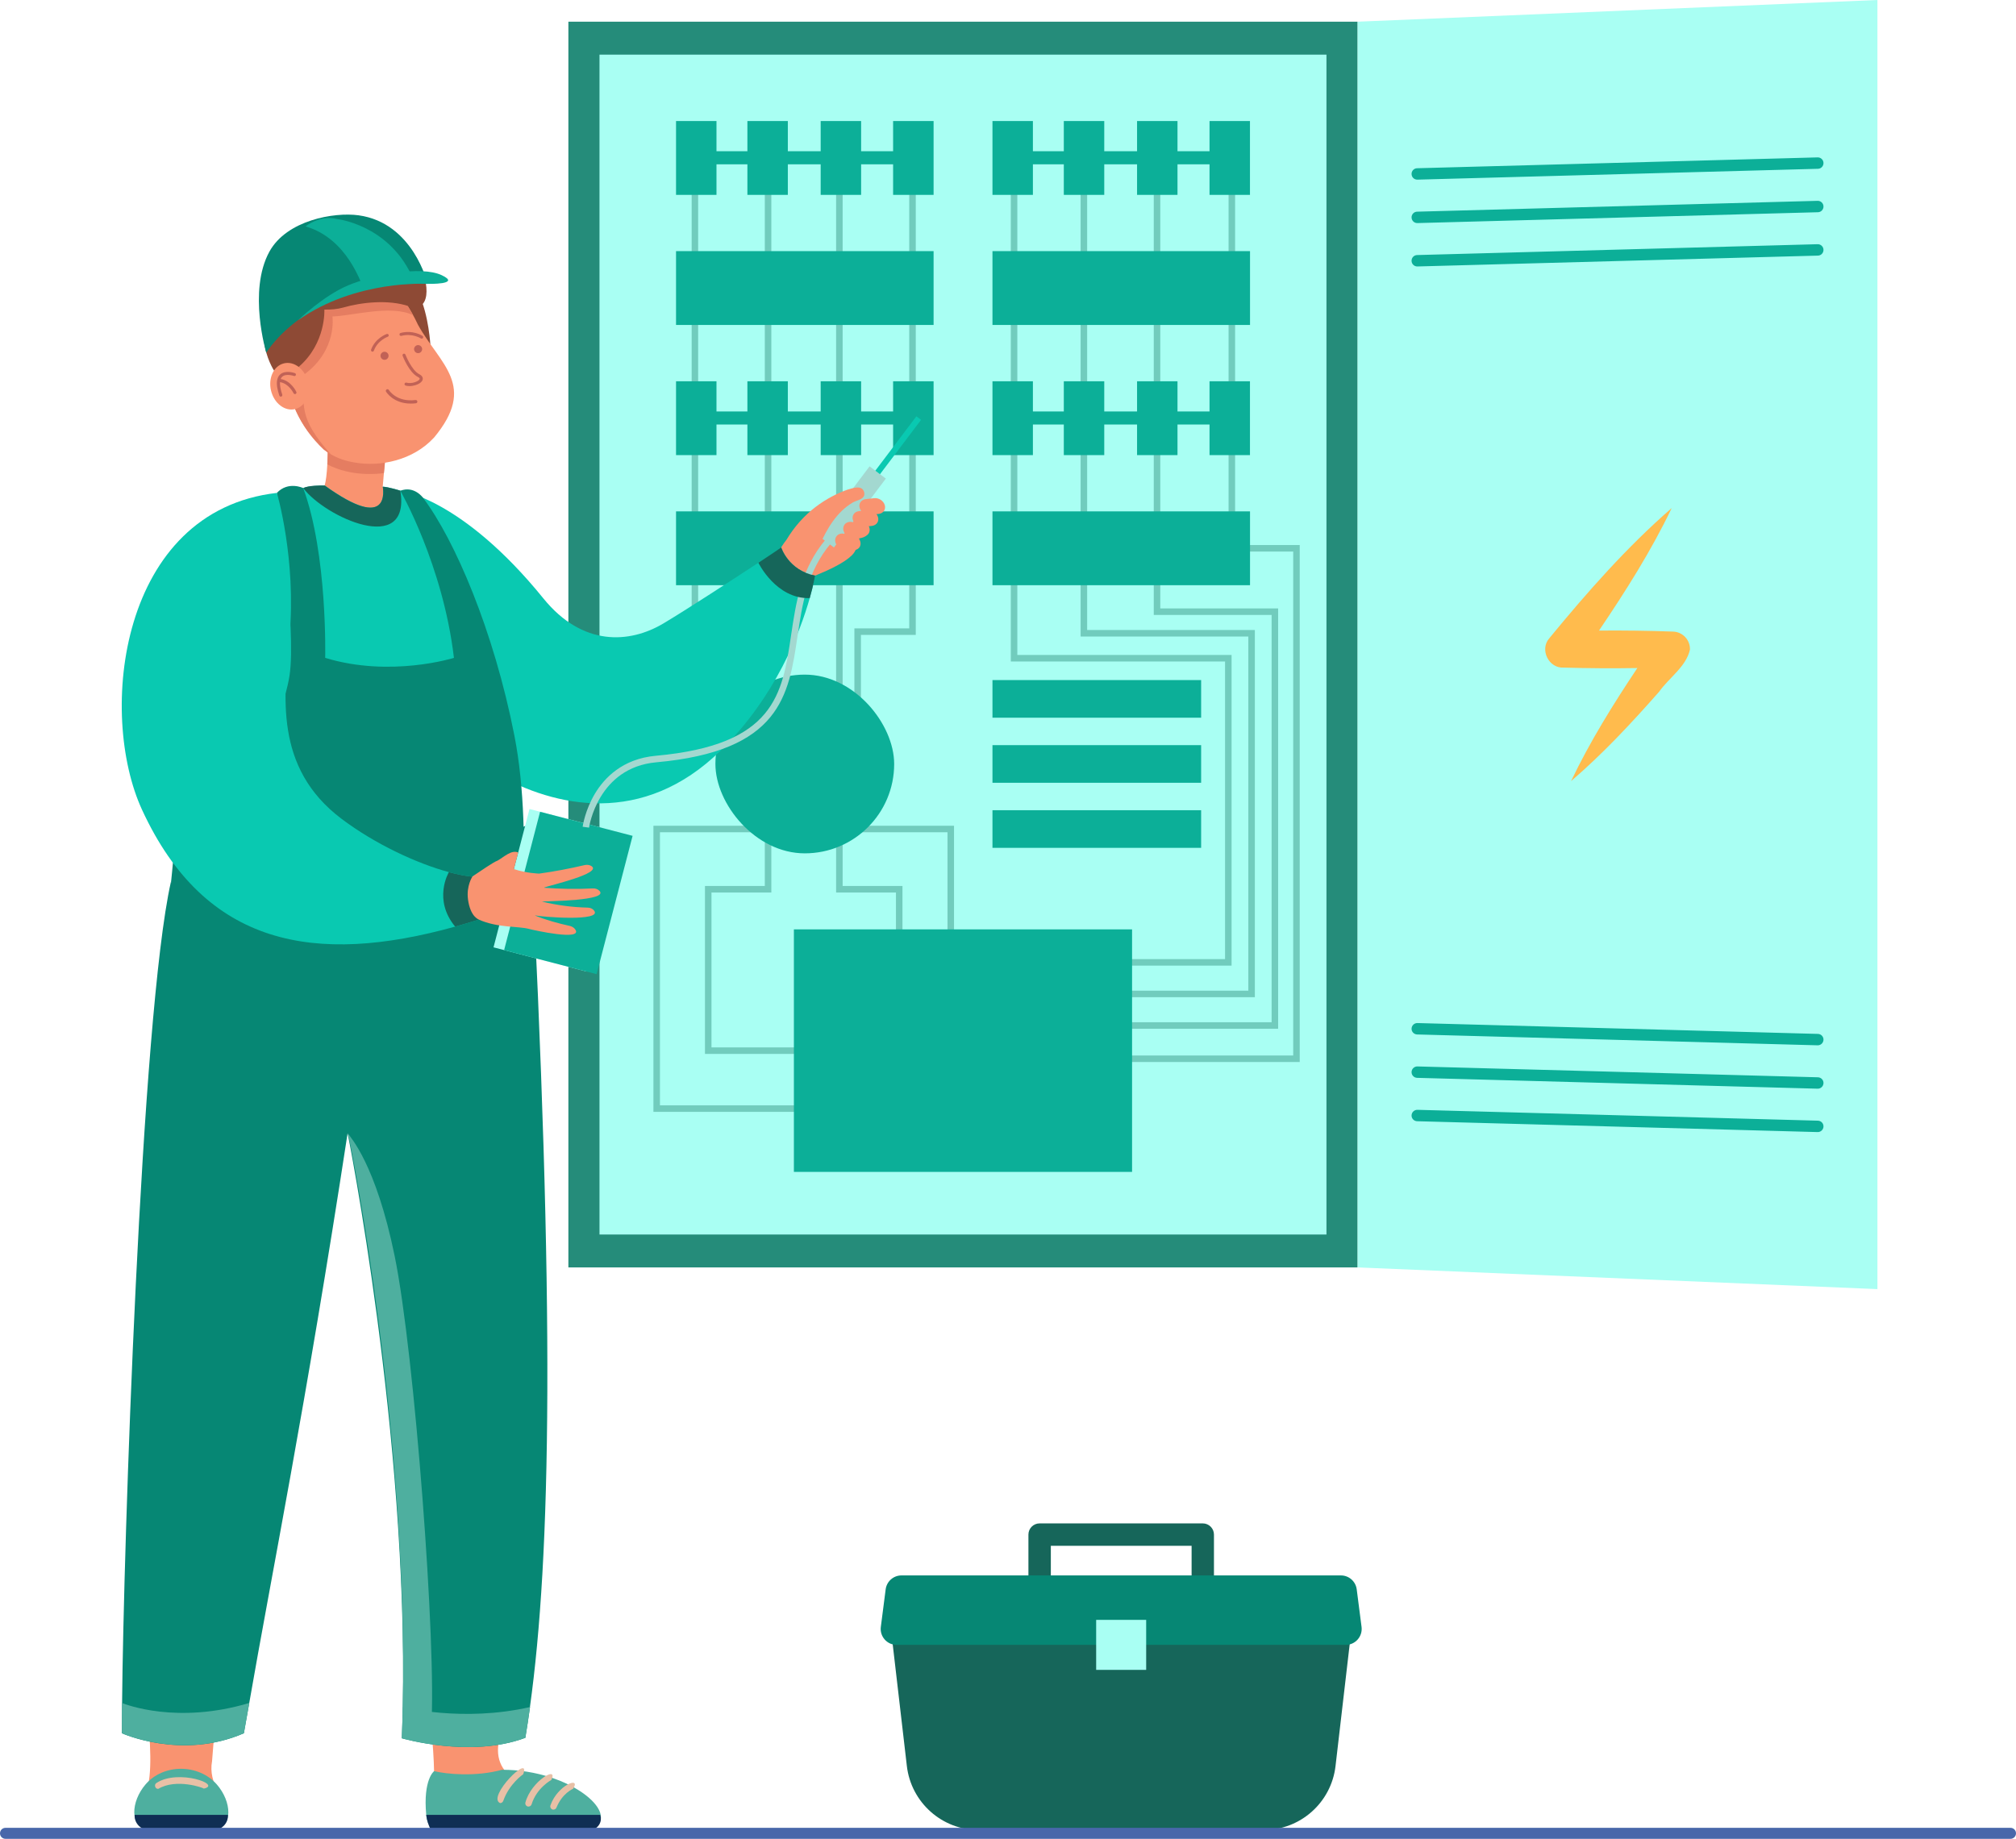<?xml version="1.0" encoding="UTF-8"?> <svg xmlns="http://www.w3.org/2000/svg" id="uuid-af147ce9-4286-4039-85fb-e583a1714bed" viewBox="0 0 395.84 361.13"><defs><style>.uuid-f31b24ba-3774-48f9-8741-174f0d44b6a5{fill:#a3d8d0;}.uuid-a38c8e62-fc74-410f-b02d-9df1dbe34982{fill:#e8c0a6;}.uuid-71f5abb3-0a67-44a0-87ec-73b9982f5ca4{fill:#16665a;}.uuid-6aa80116-75d5-48fc-87da-21da84c68f0e{fill:#71ccbd;}.uuid-1aefa420-e668-4cf8-9b81-209f53f4dabf{fill:#068774;}.uuid-e59ed0fc-d8ae-44b2-8468-9c1d85de7136{fill:#c16256;}.uuid-4904ec9f-77bf-44a5-8fa0-71c32b9b5c84{fill:#ffbb4d;}.uuid-50c09e86-80c5-4d70-bb14-795b7879b435{fill:#8e4a35;}.uuid-369ab647-8cc2-4d4c-aaff-3d3a151212f1{fill:#4eaf9f;}.uuid-70f2505c-8b40-43cf-8992-9ea156892de1{fill:#4867aa;}.uuid-58e42922-e989-4924-95fe-98c544d98a2a{fill:#f99370;}.uuid-f333fb23-b1b9-4927-ade1-b48658d71b19{fill:#e57d61;}.uuid-d14c6be0-534b-4c2a-bdae-25d60228b5be{fill:#0caf98;}.uuid-0e409c12-b1bf-469c-a86c-734655917ac7{fill:#09c9b1;}.uuid-4dd147e8-4b30-4ddb-afbd-f583a242cfa4{fill:#258c7a;}.uuid-cc8ec60f-1911-4fdd-b367-12975e7b33ad{fill:#0f2e54;}.uuid-90133440-c75d-4fbb-8b5d-04cad2f4bdf5{fill:#a9fff3;}</style></defs><g id="uuid-5a7bd9c5-47a7-4447-8654-6fe23d4e45b4"><rect class="uuid-4dd147e8-4b30-4ddb-afbd-f583a242cfa4" x="111.6" y="4.26" width="154.97" height="244.65"></rect><polygon class="uuid-90133440-c75d-4fbb-8b5d-04cad2f4bdf5" points="368.63 253.17 266.57 248.91 266.57 4.26 368.63 0 368.63 253.17"></polygon><rect class="uuid-90133440-c75d-4fbb-8b5d-04cad2f4bdf5" x="117.71" y="10.73" width="142.74" height="231.72"></rect><polygon class="uuid-6aa80116-75d5-48fc-87da-21da84c68f0e" points="159.62 218.36 128.3 218.36 128.3 162.17 146.58 162.17 146.58 124.69 135.81 124.69 135.81 31.02 137.08 31.02 137.08 123.41 147.86 123.41 147.86 163.45 129.58 163.45 129.58 217.08 159.62 217.08 159.62 218.36"></polygon><polygon class="uuid-6aa80116-75d5-48fc-87da-21da84c68f0e" points="159.62 206.98 138.42 206.98 138.42 174 150.17 174 150.17 31.02 151.45 31.02 151.45 175.28 139.7 175.28 139.7 205.7 159.62 205.7 159.62 206.98"></polygon><polygon class="uuid-6aa80116-75d5-48fc-87da-21da84c68f0e" points="187.32 217.72 186.04 217.72 186.04 163.45 167.76 163.45 167.76 123.41 178.53 123.41 178.53 31.02 179.81 31.02 179.81 124.69 169.04 124.69 169.04 162.17 187.32 162.17 187.32 217.72"></polygon><polygon class="uuid-6aa80116-75d5-48fc-87da-21da84c68f0e" points="177.2 206.34 175.92 206.34 175.92 175.28 164.17 175.28 164.17 31.02 165.45 31.02 165.45 174 177.2 174 177.2 206.34"></polygon><polygon class="uuid-6aa80116-75d5-48fc-87da-21da84c68f0e" points="241.82 189.64 212.17 189.64 212.17 188.36 240.54 188.36 240.54 129.91 198.47 129.91 198.47 31.02 199.75 31.02 199.75 128.63 241.82 128.63 241.82 189.64"></polygon><polygon class="uuid-6aa80116-75d5-48fc-87da-21da84c68f0e" points="246.39 195.84 212.82 195.84 212.82 194.56 245.11 194.56 245.11 125.01 212.18 125.01 212.18 31.02 213.46 31.02 213.46 123.73 246.39 123.73 246.39 195.84"></polygon><polygon class="uuid-6aa80116-75d5-48fc-87da-21da84c68f0e" points="250.96 202.04 212.82 202.04 212.82 200.76 249.68 200.76 249.68 120.77 226.54 120.77 226.54 31.02 227.82 31.02 227.82 119.49 250.96 119.49 250.96 202.04"></polygon><polygon class="uuid-6aa80116-75d5-48fc-87da-21da84c68f0e" points="255.2 208.57 212.82 208.57 212.82 207.29 253.92 207.29 253.92 108.32 241.23 108.32 241.23 31.02 242.51 31.02 242.51 107.04 255.2 107.04 255.2 208.57"></polygon><rect class="uuid-d14c6be0-534b-4c2a-bdae-25d60228b5be" x="194.87" y="49.32" width="50.57" height="14.5"></rect><rect class="uuid-d14c6be0-534b-4c2a-bdae-25d60228b5be" x="132.74" y="49.32" width="50.57" height="14.5"></rect><rect class="uuid-d14c6be0-534b-4c2a-bdae-25d60228b5be" x="155.88" y="182.52" width="66.4" height="47.63"></rect><polygon class="uuid-d14c6be0-534b-4c2a-bdae-25d60228b5be" points="175.36 23.77 175.36 29.7 169.08 29.7 169.08 23.77 161.14 23.77 161.14 29.7 154.69 29.7 154.69 23.77 146.75 23.77 146.75 29.7 140.68 29.7 140.68 23.77 132.74 23.77 132.74 38.27 140.68 38.27 140.68 32.27 146.75 32.27 146.75 38.27 154.69 38.27 154.69 32.27 161.14 32.27 161.14 38.27 169.08 38.27 169.08 32.27 175.36 32.27 175.36 38.27 183.31 38.27 183.31 23.77 175.36 23.77"></polygon><polygon class="uuid-d14c6be0-534b-4c2a-bdae-25d60228b5be" points="237.49 23.77 237.49 29.7 231.2 29.7 231.2 23.77 223.26 23.77 223.26 29.7 216.82 29.7 216.82 23.77 208.88 23.77 208.88 29.7 202.81 29.7 202.81 23.77 194.87 23.77 194.87 38.27 202.81 38.27 202.81 32.27 208.88 32.27 208.88 38.27 216.82 38.27 216.82 32.27 223.26 32.27 223.26 38.27 231.2 38.27 231.2 32.27 237.49 32.27 237.49 38.27 245.43 38.27 245.43 23.77 237.49 23.77"></polygon><rect class="uuid-d14c6be0-534b-4c2a-bdae-25d60228b5be" x="194.87" y="100.43" width="50.57" height="14.5"></rect><rect class="uuid-d14c6be0-534b-4c2a-bdae-25d60228b5be" x="194.87" y="133.56" width="40.97" height="7.39"></rect><rect class="uuid-d14c6be0-534b-4c2a-bdae-25d60228b5be" x="194.87" y="146.34" width="40.97" height="7.39"></rect><rect class="uuid-d14c6be0-534b-4c2a-bdae-25d60228b5be" x="194.87" y="159.12" width="40.97" height="7.39"></rect><rect class="uuid-d14c6be0-534b-4c2a-bdae-25d60228b5be" x="132.74" y="100.43" width="50.57" height="14.5"></rect><polygon class="uuid-d14c6be0-534b-4c2a-bdae-25d60228b5be" points="175.36 74.88 175.36 80.81 169.08 80.81 169.08 74.88 161.14 74.88 161.14 80.81 154.69 80.81 154.69 74.88 146.75 74.88 146.75 80.81 140.68 80.81 140.68 74.88 132.74 74.88 132.74 89.38 140.68 89.38 140.68 83.37 146.75 83.37 146.75 89.38 154.69 89.38 154.69 83.37 161.14 83.37 161.14 89.38 169.08 89.38 169.08 83.37 175.36 83.37 175.36 89.38 183.31 89.38 183.31 74.88 175.36 74.88"></polygon><polygon class="uuid-d14c6be0-534b-4c2a-bdae-25d60228b5be" points="237.49 74.88 237.49 80.81 231.2 80.81 231.2 74.88 223.26 74.88 223.26 80.81 216.82 80.81 216.82 74.88 208.88 74.88 208.88 80.81 202.81 80.81 202.81 74.88 194.87 74.88 194.87 89.38 202.81 89.38 202.81 83.37 208.88 83.37 208.88 89.38 216.82 89.38 216.82 83.37 223.26 83.37 223.26 89.38 231.2 89.38 231.2 83.37 237.49 83.37 237.49 89.38 245.43 89.38 245.43 74.88 237.49 74.88"></polygon><rect class="uuid-d14c6be0-534b-4c2a-bdae-25d60228b5be" x="140.47" y="132.49" width="35.1" height="35.1" rx="17.55" ry="17.55"></rect><path id="uuid-55b0882e-c90c-42e8-bfd6-93fa4bbf8b1d" class="uuid-4904ec9f-77bf-44a5-8fa0-71c32b9b5c84" d="M328.51,124.04c-4.85-.18-9.7-.24-14.55-.2,5.23-7.73,10.23-15.62,14.28-24.06-8.86,7.71-16.63,16.55-24.06,25.6-1.9,2.2-.1,5.9,2.84,5.73,4.82.14,9.65.17,14.47.09-4.76,7.14-9.31,14.44-13.01,22.2,6.24-5.36,11.85-11.38,17.28-17.54,1.94-2.75,5.3-4.91,6.06-8.27.07-1.89-1.41-3.48-3.3-3.55Z"></path><path class="uuid-d14c6be0-534b-4c2a-bdae-25d60228b5be" d="M356.92,222.33s-.02,0-.03,0l-78.64-2.13c-.62-.02-1.11-.53-1.09-1.15.02-.61.52-1.09,1.12-1.09.01,0,.02,0,.03,0l78.64,2.13c.62.02,1.11.53,1.09,1.15-.02.61-.52,1.09-1.12,1.09Z"></path><path class="uuid-d14c6be0-534b-4c2a-bdae-25d60228b5be" d="M356.92,213.81s-.02,0-.03,0l-78.64-2.13c-.62-.02-1.11-.53-1.09-1.15.02-.61.52-1.09,1.12-1.09.01,0,.02,0,.03,0l78.64,2.13c.62.02,1.11.53,1.09,1.15-.02.61-.52,1.09-1.12,1.09Z"></path><path class="uuid-d14c6be0-534b-4c2a-bdae-25d60228b5be" d="M356.92,205.29s-.02,0-.03,0l-78.64-2.13c-.62-.02-1.11-.53-1.09-1.15.02-.61.52-1.09,1.12-1.09.01,0,.02,0,.03,0l78.64,2.13c.62.02,1.11.53,1.09,1.15-.02.61-.52,1.09-1.12,1.09Z"></path><path class="uuid-d14c6be0-534b-4c2a-bdae-25d60228b5be" d="M278.28,52.33c-.61,0-1.1-.48-1.12-1.09-.02-.62.47-1.14,1.09-1.15l78.64-2.13c.61-.02,1.14.47,1.15,1.09.02.62-.47,1.14-1.09,1.15l-78.64,2.13s-.02,0-.03,0Z"></path><path class="uuid-d14c6be0-534b-4c2a-bdae-25d60228b5be" d="M278.28,43.81c-.61,0-1.1-.48-1.12-1.09-.02-.62.47-1.14,1.09-1.15l78.64-2.13c.61-.02,1.14.47,1.15,1.09.02.62-.47,1.14-1.09,1.15l-78.64,2.13s-.02,0-.03,0Z"></path><path class="uuid-d14c6be0-534b-4c2a-bdae-25d60228b5be" d="M278.28,35.28c-.61,0-1.1-.48-1.12-1.09-.02-.62.47-1.14,1.09-1.15l78.64-2.13c.61-.02,1.14.47,1.15,1.09.02.62-.47,1.14-1.09,1.15l-78.64,2.13s-.02,0-.03,0Z"></path><path class="uuid-58e42922-e989-4924-95fe-98c544d98a2a" d="M157.37,114.04s9.58-3.19,10.61-6.02c1.76-4.85,2.25-9.77-.55-9.5-2.8.27-9.61,5.14-10.71,6.57,0,0,0,2.87.65,8.95Z"></path><polygon class="uuid-0e409c12-b1bf-469c-a86c-734655917ac7" points="170.42 94.36 171.34 95.05 180.85 82.45 180.41 82.12 179.93 81.76 170.42 94.36"></polygon><rect class="uuid-f31b24ba-3774-48f9-8741-174f0d44b6a5" x="165.24" y="91.09" width="4" height="16.94" transform="translate(240.92 279.7) rotate(-143.01)"></rect><path class="uuid-58e42922-e989-4924-95fe-98c544d98a2a" d="M164.99,107.73c1.03.57,2.29.71,3.37.11.68-.38.82-1.29.3-2.02-.36-.52-.96-.81-1.51-.8h-.85s.02,0,.01,0c-.04,0-.13-.05,0,.02-.84-.48-1.82-.27-2.19.47-.37.74.02,1.73.86,2.21Z"></path><path class="uuid-58e42922-e989-4924-95fe-98c544d98a2a" d="M167,105.58c1.14.32,2.46.24,3.36-.57.6-.56.52-1.57-.18-2.24-.7-.67-1.76-.76-2.36-.19.02-.03.05-.02-.03,0-.2.02-.41-.05-.3-.02-.92-.27-1.77.2-1.9,1.03-.14.84.5,1.73,1.41,1.99Z"></path><path class="uuid-58e42922-e989-4924-95fe-98c544d98a2a" d="M169.56,103.47l1.65-.19c.91-.11,1.44-.89,1.18-1.74-.25-.85-1.19-1.46-2.09-1.35l-1.65.19c-.91.11-1.44.89-1.18,1.74.25.85,1.19,1.46,2.09,1.35Z"></path><path class="uuid-58e42922-e989-4924-95fe-98c544d98a2a" d="M170.89,101.12l1.65-.19c.91-.11,1.44-.89,1.18-1.74-.25-.85-1.19-1.46-2.09-1.35l-1.65.19c-.91.11-1.44.89-1.18,1.74.25.85,1.19,1.46,2.09,1.35Z"></path><path class="uuid-58e42922-e989-4924-95fe-98c544d98a2a" d="M160.92,107.12c1.41-3.25,3.41-6.62,6.53-8.44.9-.52,2.61-.63,2.21-2.08-.48-1.44-2.23-.71-3.27-.43-3.94,1.42-8.72,4.3-12.08,10.03-2.57,4.38,5.15,4.94,6.6.91Z"></path><path class="uuid-58e42922-e989-4924-95fe-98c544d98a2a" d="M92.97,107.76c8.76,12.33,16.76,19.48,29.75,27.43,8.33,3.93,26.88-21.75,31.12-28.39,2.54-3.9,8.69-.55,6.8,3.69-5.72,12.72-12.37,25.47-23.14,34.79-11.56,9.6-21.13,6.03-32.73-1.3-11.83-7.51-22.15-17.14-31.2-27.78-9.15-11.59,10.37-20.17,19.41-8.44Z"></path><path class="uuid-0e409c12-b1bf-469c-a86c-734655917ac7" d="M160.04,113.05s-.27,1.67-1.05,4.42c-1.86,6.57-6.62,19.29-17.46,29.91-15.33,15.03-32.61,11.15-44.16,4.57-8.07-4.6-29.18-25.71-29.18-25.71-.04-.05,10.41-29.88,10.41-29.88,0,0,12.12,1.46,28.1,21.17,7.67,9.46,16.9,8.87,23.54,4.92,4.31-2.56,13.23-8.37,18.67-11.93,2.69-1.76,4.48-3.01,4.48-3.01,0,0,1.39,4.49,6.66,5.54Z"></path><path class="uuid-58e42922-e989-4924-95fe-98c544d98a2a" d="M115.4,359.4h-28.61c-2.5-.1-2.48-2.65-2.02-4.62,1.57-7.12-1.21-23.46-1.73-30.79-.14-1.34.91-2.51,2.26-2.51,21.11-.21,14.22-1.9,12.59,20.86-1.25,7.95,8.24,9.47,13.65,10.35,3.56.26,9.52,5.12,3.85,6.7Z"></path><path class="uuid-369ab647-8cc2-4d4c-aaff-3d3a151212f1" d="M83.69,356.43c.08,1.4.77,3,2.4,2.97,0,0,29.67,0,29.67,0,7-2.6-3.49-11.88-17.19-11.83-5.23,1.43-10.91.85-13.33.27,0,0-2.2,1.6-1.55,8.59Z"></path><path class="uuid-a38c8e62-fc74-410f-b02d-9df1dbe34982" d="M103.78,354.79c.27,0,.52-.17.6-.44,1.01-3.26,3.85-4.76,3.87-4.78,1.45-2.94-3.96.21-5.08,4.41-.13.4.19.82.6.82Z"></path><path class="uuid-a38c8e62-fc74-410f-b02d-9df1dbe34982" d="M98.21,354.11c.26,0,.5-.16.6-.42,1.18-3.38,3.9-5.23,3.92-5.24,1.61-4.34-7.27,4.51-4.52,5.67Z"></path><path class="uuid-cc8ec60f-1911-4fdd-b367-12975e7b33ad" d="M117.83,356.43h-34.14c.13,1.04.41,2.05.94,2.97h31.13c1.53,0,2.62-1.53,2.08-2.97Z"></path><path class="uuid-58e42922-e989-4924-95fe-98c544d98a2a" d="M44.37,357.33l-.49-.25c0,.34-.42,1.52-.76,1.52l-14.36.3c-.34,0-.55-.64-.55-.98l-1.22-.35c0-2.15.18-2.93,1.13-4.59,3.49-4.64-.68-25.39-.56-30.82-.86-1.48,15.12-.32,15.35-.67.36,0,.64.31.61.66l-1.88,23.71c-.84,4.5,2.61,7.22,2.73,11.47Z"></path><path class="uuid-369ab647-8cc2-4d4c-aaff-3d3a151212f1" d="M29.26,359.4h12.68c3.96-.54,3.55-5.61.63-8.95-3.57-4.07-10.46-4.12-13.99-.01-2.88,3.35-3.25,8.43.68,8.96Z"></path><path class="uuid-a38c8e62-fc74-410f-b02d-9df1dbe34982" d="M31.06,351.33c3.52-2.14,8.93-.21,8.95-.06,3.68-.79-5.02-3.9-9.27-1.12-.55.3-.3,1.2.32,1.17Z"></path><path class="uuid-cc8ec60f-1911-4fdd-b367-12975e7b33ad" d="M29.26,359.4h12.68c1.61,0,2.91-1.36,2.81-2.97h-18.31c-.1,1.61,1.2,2.97,2.81,2.97Z"></path><path class="uuid-1aefa420-e668-4cf8-9b81-209f53f4dabf" d="M104.07,335.25c-.29,2.1-.6,4.11-.92,6.04-10.76,4.04-24.25.09-24.25.09.06-1.54.11-3.09.15-4.66.01-.49.02-.98.03-1.47,1.08-53.06-10.82-112.74-10.83-112.69-8.22,53.68-15.04,87.27-19.31,111.89-.37,2.15-.73,4.14-1.06,5.95-12.22,5.31-23.94,0-23.94,0,0,0,0-2.13.03-5.93.27-30.15,3.7-134.98,9.58-161.25,23.5,11.66,70.45-11.43,70.45-11.43,5.05,95.81,4.18,143.77.05,173.47Z"></path><path class="uuid-58e42922-e989-4924-95fe-98c544d98a2a" d="M75.15,95.57c.56-7.19,2.4-20.21-3.24-22.75-3.95-1.63-8.93,1.53-7.95,6.15.38-.21.81,12.82-.21,16.37-10.83,2.58,20.59,14.92,11.4.23Z"></path><path class="uuid-f333fb23-b1b9-4927-ade1-b48658d71b19" d="M63.89,78.37c.02.2.04.4.07.6.27-.16.6,7.04.31,12.23,4.75,2.5,10.1,1.86,11.11,1.71.79-7.73,1.98-17.2-3.47-20.08-3.71-1.85-8.45,1.36-8.02,5.55Z"></path><path class="uuid-0e409c12-b1bf-469c-a86c-734655917ac7" d="M100.61,187.4s2.38-21.85-.13-39.1c-3.47-22.98-9.53-37.69-21.88-51.94-.14-.04-2.26-.72-3.44-.78.28,2.1.47,8.25-11.4-.23-.04.05-3.27-.03-4.22.51-.95.9-22.89,56.29-23.68,73.11-.32,4.96,49.85,25.77,64.75,18.44Z"></path><path class="uuid-71f5abb3-0a67-44a0-87ec-73b9982f5ca4" d="M59.54,95.85c4.23,5.68,21.15,13.46,19.07.52-.14-.05-2.26-.72-3.45-.79.06.34,1.67,9.22-11.41-.23-.8-.05-3.28,0-4.21.51Z"></path><path class="uuid-a38c8e62-fc74-410f-b02d-9df1dbe34982" d="M108.68,355.39c.25,0,.48-.15.58-.39,1.14-2.81,3.2-3.67,3.28-3.71,1.6-2.53-3.06-.73-4.45,3.24-.17.4.15.88.58.87Z"></path><path class="uuid-50c09e86-80c5-4d70-bb14-795b7879b435" d="M84.52,67.98s-.29-6.15-2.34-10.34l-3.47,1.83,5.81,8.5Z"></path><path class="uuid-58e42922-e989-4924-95fe-98c544d98a2a" d="M85.17,85.99c-4.05,4.38-10.47,5.78-15.67,4.82-1.62-.27-3.17-.79-4.56-1.6h0c-.47-.27-.92-.57-1.34-.91h0c-20.24-19.18,5.46-52.36,18.49-24.48,4.36,7.83,11.65,11.88,3.1,22.16Z"></path><path class="uuid-e59ed0fc-d8ae-44b2-8468-9c1d85de7136" d="M76.22,70.21c.19-.39.02-.86-.38-1.05-.39-.19-.86-.02-1.05.38-.19.39-.02.86.38,1.05.39.19.86.02,1.05-.38Z"></path><path class="uuid-e59ed0fc-d8ae-44b2-8468-9c1d85de7136" d="M82.81,68.9c.19-.39.02-.86-.38-1.05-.39-.19-.86-.02-1.05.38-.19.39-.02.86.38,1.05.39.19.86.02,1.05-.38Z"></path><path class="uuid-e59ed0fc-d8ae-44b2-8468-9c1d85de7136" d="M80.97,75.78c-.46.07-.93.06-1.33-.06-.16-.05-.25-.21-.2-.37.05-.16.21-.25.37-.2,1.01.29,2.41-.25,2.59-.71.06-.16-.16-.31-.35-.41-1.72-.86-2.95-4.03-3-4.16-.06-.15.02-.33.17-.39.16-.06.33.02.39.17.01.03,1.2,3.08,2.71,3.84.82.41.72.95.64,1.16-.22.55-1.07.99-1.98,1.12Z"></path><path class="uuid-f333fb23-b1b9-4927-ade1-b48658d71b19" d="M81.1,61.9c-4.34-2.12-12.03.16-15.83.25,0,0,1.01,6.48-5.42,11.31-.37,6-1.28,8.64,5.09,15.75h0c-.47-.27-.92-.57-1.34-.91h0c-19.49-18.28,4.17-51.21,17.51-26.4Z"></path><path class="uuid-50c09e86-80c5-4d70-bb14-795b7879b435" d="M81.86,50.8c-2.6-4.76-7.87-9.13-13.97-2.96-4.69,4.75-9.92,4.87-9.66,9.71-11.06,4.92-4.43,15.23-4.43,15.23l4.84-.72c5.42-4.66,5.05-11.26,5.05-11.26h0c1.24.02,2.54-.07,3.69-.4,3.55-1.02,8.83-1.63,12.91-.26,4.08,1.36,4.48-4.02,1.57-9.34Z"></path><path class="uuid-58e42922-e989-4924-95fe-98c544d98a2a" d="M53.22,76.73c.6,2.48,2.71,4.1,4.71,3.61,2-.48,3.13-2.89,2.53-5.37-.6-2.48-2.71-4.1-4.71-3.61-2,.48-3.13,2.89-2.53,5.37Z"></path><path class="uuid-e59ed0fc-d8ae-44b2-8468-9c1d85de7136" d="M57.9,73.28c-.08-.03-1.94-.68-2.95.31-.26.25-.42.59-.51.99,0,0,0,0,0,0,0,.04-.02.07-.03.11,0,0,0,0,0,0,0,0,0,0,0,0-.13.76.02,1.76.44,3,.05.14.19.22.33.2.02,0,.03,0,.05-.01.16-.05.24-.22.19-.38-.34-1.01-.48-1.83-.44-2.45,1.73.26,2.65,2.15,2.66,2.17.06.12.19.19.32.17.03,0,.05-.01.08-.02.15-.07.21-.25.15-.4-.04-.09-1.05-2.22-3.08-2.53.07-.17.15-.32.27-.43.74-.73,2.32-.18,2.33-.17.16.05.33-.03.38-.18.06-.15-.03-.32-.18-.38Z"></path><path class="uuid-e59ed0fc-d8ae-44b2-8468-9c1d85de7136" d="M73.06,69.05s-.01,0-.02,0c-.15-.06-.23-.22-.18-.38.83-2.28,2.99-3.05,3.08-3.08.15-.05.32.03.37.18.05.15-.03.32-.18.37-.02,0-1.99.71-2.72,2.73-.05.15-.21.22-.36.18Z"></path><path class="uuid-e59ed0fc-d8ae-44b2-8468-9c1d85de7136" d="M78.65,65.96c-.1-.03-.18-.1-.2-.21-.04-.16.05-.32.21-.36,2.39-.64,4.23.52,4.3.57.14.09.18.27.09.41-.09.14-.27.18-.41.09-.02-.01-1.7-1.07-3.83-.5-.05.01-.11.01-.16,0Z"></path><path class="uuid-1aefa420-e668-4cf8-9b81-209f53f4dabf" d="M52.28,69.27s8.45-14.29,31.69-13.52c0,0-2.79-11.99-13.58-13.47-4.76-.65-14.09.94-17.5,7.15-4.25,7.75-.61,19.84-.61,19.84Z"></path><path class="uuid-d14c6be0-534b-4c2a-bdae-25d60228b5be" d="M58.51,62.91s4.88-4.78,9.85-6.87c4.98-2.09,14.3-3.88,18.34-2.01,4.04,1.88-2.72,1.72-2.72,1.72,0,0-14.06-.92-25.47,7.16Z"></path><path class="uuid-d14c6be0-534b-4c2a-bdae-25d60228b5be" d="M66.21,43.02s9.92,1.1,14.59,11.04c0,0-9.43,1.68-9.68,1.78-.25.09-2.86-9.01-11.12-11.37,0,0,2.77-2.35,6.21-1.45Z"></path><path class="uuid-e59ed0fc-d8ae-44b2-8468-9c1d85de7136" d="M80.64,79.26c-3.37,0-4.78-2.23-4.84-2.34-.09-.15-.04-.35.11-.44.15-.09.35-.04.44.11.06.1,1.55,2.43,5.24,1.97.17-.02.33.1.36.28.02.18-.1.33-.28.36-.36.04-.7.06-1.02.06Z"></path><path class="uuid-1aefa420-e668-4cf8-9b81-209f53f4dabf" d="M78.6,96.37s8.38,14.55,10.53,32.83c0,0-12.45,3.92-25.28,0,0,0,.49-20.35-4.32-33.35,0,0-2.93-1.42-5.17.95,0,0,3.91,26.83,2.48,35.94-1.43,9.1-10.36,28.21-21.9,25.83,0,0-1.37,15.46-1.37,14.65,0,0,26.1,26.77,67.69,19.56,0,0,3.8-27.64-.26-48.32-4.06-20.69-11.74-38.47-17.91-46.66,0,0-1.72-2.48-4.49-1.42Z"></path><path class="uuid-0e409c12-b1bf-469c-a86c-734655917ac7" d="M93.99,180.61c-1.56.49-3.1.95-4.62,1.37-27.5,7.64-49.09,3.88-61.46-22.9-8.78-19-4.46-58.75,26.46-62.28,0,0,3.84,13.04,2.48,28.1-1.05,11.63-3.13,25.84,10.2,35.9,6.55,4.95,14.79,8.78,21.09,10.48,1.7.46,3.26.76,4.61.89,0,0-1.21,1.79-.86,4.46.45,3.41,2.11,3.97,2.11,3.97Z"></path><rect class="uuid-90133440-c75d-4fbb-8b5d-04cad2f4bdf5" x="100.15" y="160.79" width="18.77" height="28.07" transform="translate(47.52 -21.94) rotate(14.58)"></rect><rect class="uuid-d14c6be0-534b-4c2a-bdae-25d60228b5be" x="102.22" y="161.33" width="18.77" height="28.07" transform="translate(47.73 -22.44) rotate(14.58)"></rect><path class="uuid-58e42922-e989-4924-95fe-98c544d98a2a" d="M101.75,167.43l-.85,3.25c2.46.83,4.94.88,4.95.89,3-.41,5.98-.98,8.93-1.67.46-.11.95-.06,1.35.19,2.22,1.43-8.28,3.81-9.27,4.21,0,.03,0,.02.01.05,3.16.23,6.34.3,9.51.13.49-.03.98.12,1.32.47,1.91,1.97-10.16,2.01-11.25,2.1,0,.01,0,.01,0,.02,2.93.72,5.94,1.11,8.96,1.18.48.01.95.2,1.24.58,1.71,2.22-10.39,1.23-11.56.95,0,.01-.01.02-.02.03,2.19.89,4.48,1.52,6.8,2.03.44.1.85.34,1.1.72,1.46,2.26-8.11.14-9.15-.14-2.14-.56-6.15-.17-9.83-1.83-2.76-1.24-3.97-6.66-1.1-8.55,1.45-.96,3.99-2.74,4.8-3.02,1.34-.76,2.7-2.16,4.06-1.6Z"></path><path class="uuid-369ab647-8cc2-4d4c-aaff-3d3a151212f1" d="M104.07,335.25c-.29,2.1-.6,4.11-.92,6.04-10.76,4.04-24.25.09-24.25.09.08-2.02.14-4.06.18-6.13,0,0,11.75,3.03,24.99,0Z"></path><path class="uuid-369ab647-8cc2-4d4c-aaff-3d3a151212f1" d="M84.67,339.18l-5.61-2.46c.01-.49.02-.98.03-1.47,1.08-53.06-9.98-109.78-10.78-112.63.47.69,5.49,6.02,9.18,24.05,3.92,19.15,8.27,76.95,7.18,92.5Z"></path><path class="uuid-369ab647-8cc2-4d4c-aaff-3d3a151212f1" d="M48.95,334.44c-.37,2.15-.73,4.14-1.06,5.95-12.22,5.31-23.94,0-23.94,0,0,0,0-2.13.03-5.93.66.27,10.78,4.24,24.96-.01Z"></path><path class="uuid-f31b24ba-3774-48f9-8741-174f0d44b6a5" d="M115.67,162.54l-1.27-.17c.02-.13.46-3.24,2.43-6.53,1.84-3.06,5.4-6.82,11.92-7.41,23.39-2.1,24.86-12.07,26.57-23.61.96-6.47,1.94-13.15,6.87-18.96l.97.83c-4.69,5.53-5.65,12.03-6.58,18.32-1.71,11.57-3.33,22.51-27.72,24.7-11.47,1.03-13.19,12.71-13.2,12.83Z"></path><path class="uuid-71f5abb3-0a67-44a0-87ec-73b9982f5ca4" d="M93.99,180.61c-1.56.49-3.1.95-4.62,1.37-4.37-5.29-1.32-10.55-1.23-10.7,1.7.46,3.26.76,4.61.89,0,0-1.21,1.79-.86,4.46.45,3.41,2.11,3.97,2.11,3.97Z"></path><path class="uuid-71f5abb3-0a67-44a0-87ec-73b9982f5ca4" d="M160.04,113.05s-.27,1.67-1.05,4.42c-6.63.18-10.08-6.95-10.08-6.95,2.69-1.76,4.48-3.01,4.48-3.01,0,0,1.39,4.49,6.66,5.54Z"></path><path class="uuid-71f5abb3-0a67-44a0-87ec-73b9982f5ca4" d="M236.16,340.28h-32.03c-1.21,0-2.2-.98-2.2-2.2v-36.7c0-1.21.98-2.2,2.2-2.2h32.03c1.21,0,2.2.98,2.2,2.2v36.7c0,1.21-.98,2.2-2.2,2.2ZM206.33,335.89h27.64v-32.31h-27.64v32.31Z"></path><path class="uuid-71f5abb3-0a67-44a0-87ec-73b9982f5ca4" d="M248.12,359.4h-55.94c-7.21,0-13.28-5.4-14.12-12.57l-3.81-32.77h91.79l-3.81,32.77c-.83,7.17-6.9,12.57-14.12,12.57Z"></path><path class="uuid-1aefa420-e668-4cf8-9b81-209f53f4dabf" d="M264.24,323.04h-88.19c-1.89,0-3.34-1.66-3.1-3.53l.95-7.38c.2-1.56,1.53-2.73,3.1-2.73h86.29c1.57,0,2.9,1.17,3.1,2.73l.95,7.38c.24,1.87-1.22,3.53-3.1,3.53Z"></path><rect class="uuid-90133440-c75d-4fbb-8b5d-04cad2f4bdf5" x="215.23" y="318.13" width="9.82" height="9.82"></rect><path id="uuid-1ec598c6-737b-4c50-aaea-8bf0a964b009" class="uuid-70f2505c-8b40-43cf-8992-9ea156892de1" d="M394.76,361.13H1.08c-.6,0-1.08-.48-1.08-1.08s.48-1.08,1.08-1.08h393.68c.6,0,1.08.48,1.08,1.08s-.48,1.08-1.08,1.08Z"></path></g></svg> 